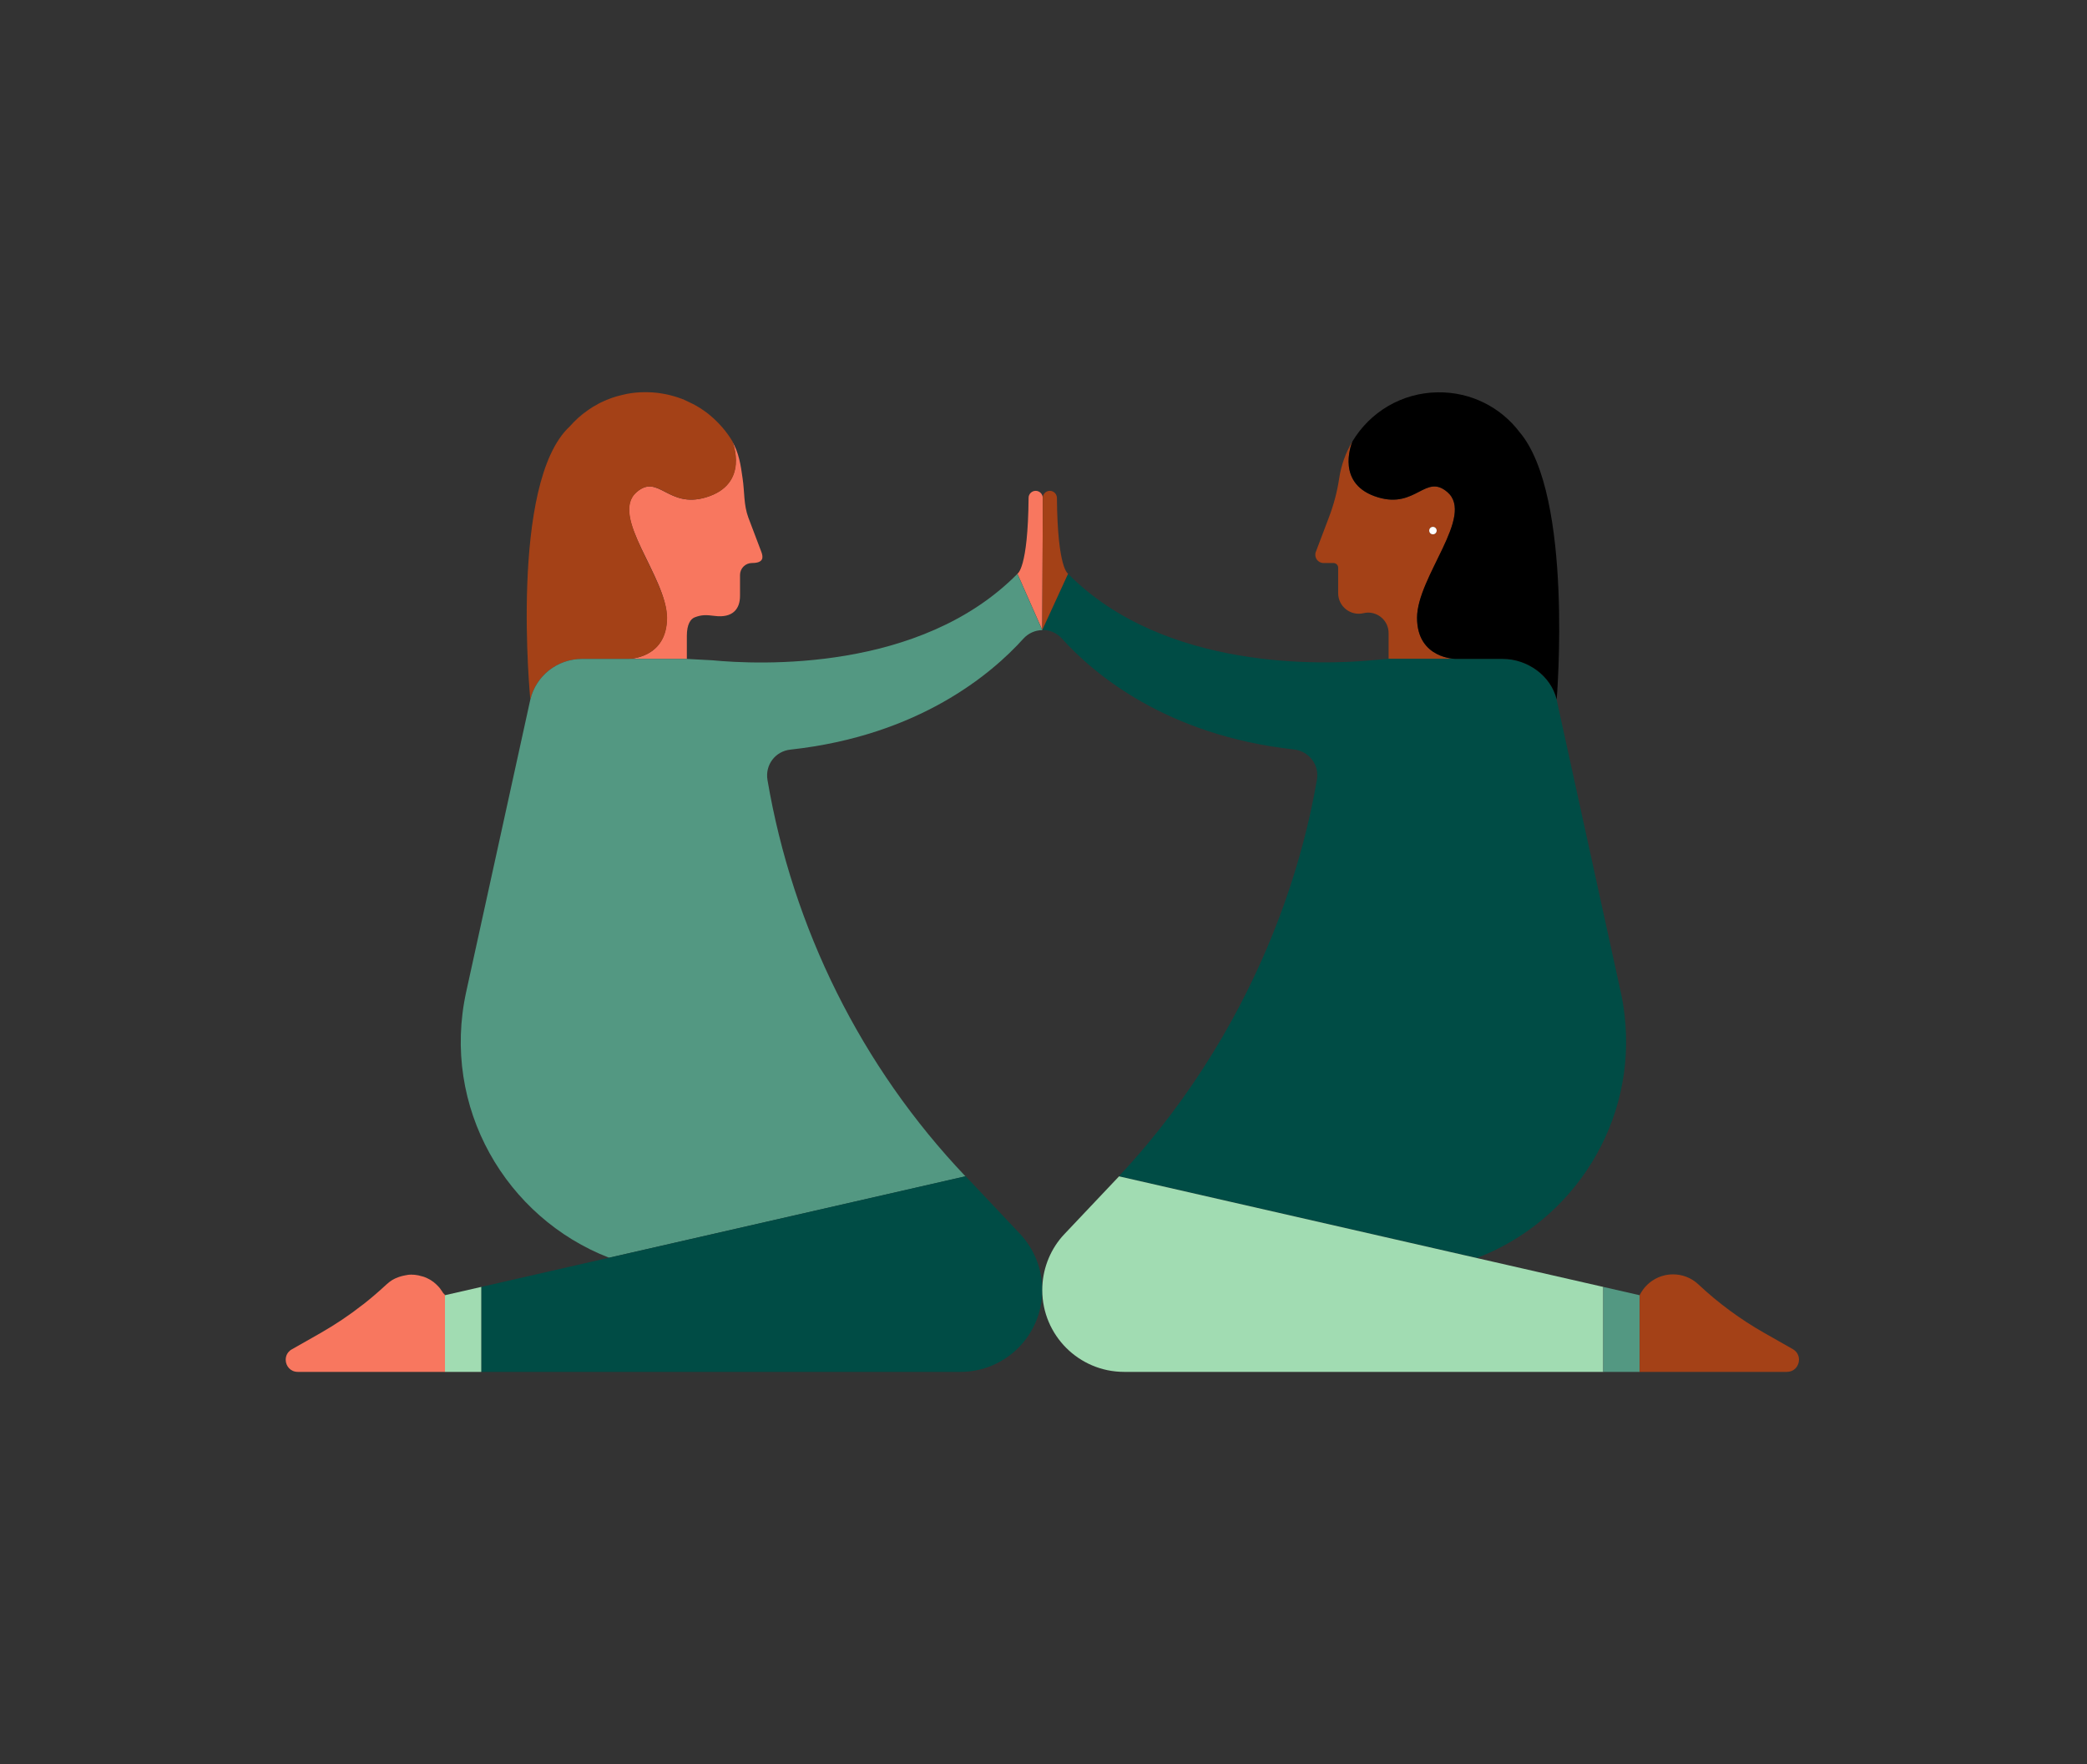 <?xml version="1.0" encoding="utf-8"?>
<!-- Generator: Adobe Illustrator 27.2.0, SVG Export Plug-In . SVG Version: 6.00 Build 0)  -->
<svg version="1.1" id="Illustration" xmlns="http://www.w3.org/2000/svg" xmlns:xlink="http://www.w3.org/1999/xlink" x="0px"
	 y="0px" viewBox="0 0 1680 1420" style="enable-background:new 0 0 1680 1420;" xml:space="preserve">
<rect x="0" y="0" width="1680" height="1420" fill="#333333" stroke="none"/>
<style type="text/css">
	.st0{fill:none;}
	.st1{fill:#F8775F;}
	.st2{fill:#A44117;}
	.st3{fill:#004C45;}
	.st4{fill:#539882;}
	.st5{fill:#A1DCB2;}
	.st6{fill:#FFFFFF;}
</style>
<g>
	<path class="st0" d="M1060.2,620.8L1060.2,620.8L1060.2,620.8L1060.2,620.8z"/>
	<path class="st1" d="M547.7,320.7c1.5,0.5,2.9,1.1,4.4,1.8C550.7,321.9,549.2,321.3,547.7,320.7z"/>
	<path class="st1" d="M557.5,325.1c0.9,0.5,1.9,1,2.8,1.5C559.4,326.1,558.4,325.5,557.5,325.1z"/>
	<path class="st1" d="M482,325c1.2-0.6,2.3-1.2,3.5-1.7C484.3,323.8,483.1,324.4,482,325z"/>
	<path class="st1" d="M474.1,329.6c0.9-0.6,1.8-1.2,2.7-1.8C475.9,328.4,475,329,474.1,329.6z"/>
	<path class="st1" d="M566.8,330.8c1.6,1.2,3.2,2.4,4.8,3.7C570.1,333.2,568.5,332,566.8,330.8z"/>
	<path class="st1" d="M539.3,318.1c1.4,0.4,2.9,0.8,4.3,1.2C542.2,318.9,540.8,318.5,539.3,318.1z"/>
	<path class="st1" d="M528.9,316.3c-2.7-0.3-5.4-0.5-8.1-0.5c-0.7,0-1.4,0-2.1,0c0.7,0,1.4,0,2.1,0
		C523.6,315.8,526.3,316,528.9,316.3z"/>
	<path class="st1" d="M458.6,343.3c4.3-4.9,9.2-9.2,14.5-13C467.8,334,462.9,338.4,458.6,343.3L458.6,343.3L458.6,343.3z"/>
	<path class="st1" d="M589.4,355.3c5.4,9,6.9,19.1,8.4,29.9c1.6,10.7,0.8,21.2,4.6,31.4l10.5,27.7c1.6,4.3,1.9,8.9-7.5,8.9
		c-5.4,0-9.7,4.3-9.7,9.7v16.8c0,10.6-6,17.9-20.3,16.1c-7.1-0.9-10.5-1-16.1,1.1c-3.4,1.3-6.4,5.6-6.4,15v18.5h-47.4
		c0,0,31.3,0.1,31.3-33.1s-46.7-82.1-24.4-101.2c17.6-15.1,25.2,13.3,55.6,4.3C603.9,389.8,589.4,355.3,589.4,355.3L589.4,355.3z"/>
	<path class="st2" d="M426.9,563.1c0,0-17.1-174.6,31.7-219.8l0,0l0,0c4.3-4.9,9.2-9.2,14.5-13c0.3-0.2,0.7-0.5,1-0.7
		c0.9-0.6,1.8-1.2,2.7-1.8c1.7-1,3.4-2,5.1-2.9c1.2-0.6,2.3-1.2,3.5-1.7c1.8-0.8,3.6-1.6,5.5-2.3c1.2-0.5,2.5-0.9,3.8-1.3
		c0.6-0.2,1.3-0.4,1.9-0.6c1.3-0.4,2.6-0.7,3.9-1s2.6-0.6,3.9-0.9c4.6-0.9,9.4-1.4,14.3-1.4c0.7,0,1.4,0,2.1,0
		c2.7,0,5.4,0.2,8.1,0.5c1.8,0.2,3.5,0.5,5.3,0.8s3.5,0.7,5.2,1.1c1.4,0.4,2.9,0.8,4.3,1.2c1.4,0.4,2.8,0.9,4.1,1.4
		c1.5,0.5,2.9,1.1,4.4,1.8c1.8,0.8,3.6,1.7,5.4,2.6c0.9,0.5,1.9,1,2.8,1.5c2.3,1.3,4.5,2.7,6.6,4.2c1.6,1.2,3.2,2.4,4.8,3.7
		c7,5.9,13.1,12.9,17.8,20.8l0,0c0,0,14.5,34.5-21.4,45.1c-30.5,9-38-19.4-55.6-4.3c-22.3,19.1,24.4,69.6,24.4,101.2
		c0,33.1-31.3,33.1-31.3,33.1h-37C448.7,530.4,431.5,543.9,426.9,563.1L426.9,563.1z"/>
	<path class="st2" d="M1140.7,497.3c0-31.6,46.7-82.1,24.4-101.2c-17.6-15.1-25.2,13.3-55.6,4.3c-34.1-10.1-22.1-41.8-20.9-44.9
		c0-0.1,0.1-0.2,0.1-0.2c-5.4,9-9.1,19.1-10.7,29.9c-1.6,10.7-4.4,21.2-8.3,31.4l-10.5,27.7c-1.6,4.3,1.6,8.9,6.2,8.9h8
		c2.1,0,3.8,1.7,3.8,3.8v20.5c0,10.6,9.9,18.5,20.3,16.1c1.3-0.3,2.6-0.5,3.8-0.5c8.9,0,16.5,7.2,16.5,16.5v20.7h54.2
		C1172,530.4,1140.8,530.4,1140.7,497.3L1140.7,497.3z M1153.5,424.1c1.7,0,3,1.4,3,3s-1.3,3-3,3s-3-1.4-3-3
		S1151.9,424.1,1153.5,424.1z"/>
	<path class="st3" d="M839,507.1l20.7-45.3l0,0c77.6,78.7,206.7,73.2,244.5,69.7l13.6-1.2h91.8c19.8,0,38.8,13.5,43.4,32.7
		c0.1,0.4,0.2,0.9,0.3,1.3l51.3,233.9c1.4,6.2,2.4,12.4,3.1,18.6c10.2,86.4-41.1,166.1-118.8,195.8l-288.2-65.8l0,0
		c7.9-8.4,15.7-17.2,23.1-26.1c25.6-30.7,48.3-64,67.7-99.2c33.4-60.6,57-126.7,68.6-193.8c0.4-2.3,0.4-4.6,0.1-6.8v0l0,0
		c-1.4-9.1-8.8-16.5-18.5-17.6c-103-11.4-161.4-61-186.8-89.2C850.6,509.3,844.8,507,839,507.1L839,507.1z"/>
	<path class="st1" d="M839,507.1l-20-45.3l0,0c0,0,8.5-3.6,9-61.1c0-3.1,2.6-5.6,5.7-5.6s5.7,2.5,5.7,5.7l0,0v14.9L839,507.1
		L839,507.1L839,507.1z"/>
	<path class="st2" d="M839.4,415.7v-14.9c0-3.1,2.5-5.7,5.7-5.7c3.1,0,5.6,2.5,5.7,5.6c0.5,57.4,9,61.1,9,61.1v0L839,507.1l0,0
		L839.4,415.7L839.4,415.7z"/>
	<path class="st4" d="M490.3,1012.4c-82.8-32-135.4-121-115-214.1l51.6-235.2c4.6-19.2,21.8-32.7,41.6-32.7h84.4l20.6,1.1
		c36.5,3.5,167.2,9.8,245.5-69.6l20,45.3c-5.6,0.1-11.1,2.4-15.2,6.9c-25.5,28.3-84.1,78-187.5,89.3c-12.2,1.3-20.5,12.3-18.5,24.4
		c20.3,119.2,75.4,230.8,159.4,319.1l0,0L490.3,1012.4L490.3,1012.4z"/>
	<path class="st3" d="M323,1027c0.1,0,0.3-0.1,0.4-0.1C323.3,1026.9,323.1,1026.9,323,1027z"/>
	<path class="st3" d="M339.6,1027c0.4,0.1,0.8,0.2,1.1,0.3C340.4,1027.2,340,1027.1,339.6,1027z"/>
	<path class="st3" d="M345.5,1029.3c0.4,0.2,0.7,0.4,1.1,0.6C346.2,1029.7,345.8,1029.5,345.5,1029.3z"/>
	<path class="st3" d="M341.4,1027.6c0.5,0.2,1,0.4,1.5,0.6C342.4,1027.9,341.9,1027.7,341.4,1027.6z"/>
	<path class="st3" d="M343.2,1028.3c0.5,0.2,1.1,0.5,1.6,0.8C344.3,1028.8,343.8,1028.5,343.2,1028.3z"/>
	<path class="st3" d="M335.9,1026.2c0.4,0.1,0.8,0.1,1.2,0.2C336.6,1026.3,336.2,1026.2,335.9,1026.2z"/>
	<path class="st3" d="M337.8,1026.5c0.4,0.1,0.7,0.2,1.1,0.3C338.5,1026.7,338.2,1026.6,337.8,1026.5z"/>
	<path class="st3" d="M333.4,1025.9c0.6,0,1.2,0.1,1.7,0.2C334.6,1026,334,1025.9,333.4,1025.9z"/>
	<path class="st3" d="M324.7,1026.5c0.2,0,0.4-0.1,0.5-0.1C325,1026.5,324.9,1026.5,324.7,1026.5z"/>
	<path class="st3" d="M326.3,1026.2c0.2,0,0.4-0.1,0.5-0.1C326.6,1026.2,326.5,1026.2,326.3,1026.2z"/>
	<path class="st3" d="M331.5,1025.8c0.5,0,1,0,1.5,0.1C332.5,1025.8,332,1025.8,331.5,1025.8z"/>
	<path class="st3" d="M327.9,1026c0.1,0,0.3,0,0.4-0.1C328.2,1025.9,328.1,1026,327.9,1026z"/>
	<path class="st3" d="M311.4,1033.4c-0.2,0.2-0.4,0.3-0.6,0.5l0,0c-6,5.7-12.3,11-18.8,16.1c6.5-5.1,12.8-10.5,18.8-16.1
		C311.1,1033.7,311.3,1033.6,311.4,1033.4z"/>
	<path class="st3" d="M347.2,1030.3c0.3,0.2,0.7,0.4,1,0.7C347.9,1030.8,347.5,1030.6,347.2,1030.3z"/>
	<path class="st3" d="M356.1,1039c0.3,0.4,0.5,0.8,0.8,1.2C356.6,1039.8,356.4,1039.4,356.1,1039z"/>
	<path class="st3" d="M229.9,1094.8c0.2,4.8,3.8,9.5,9.7,9.5l0,0C233.7,1104.3,230.1,1099.6,229.9,1094.8z"/>
	<path class="st3" d="M234.9,1086.1l3.9-2.2L234.9,1086.1c-1.2,0.7-2.2,1.6-3,2.5C232.7,1087.6,233.6,1086.8,234.9,1086.1z"/>
	<path class="st3" d="M354.9,1037.3c0.3,0.3,0.5,0.7,0.8,1.1C355.4,1038,355.2,1037.7,354.9,1037.3z"/>
	<path class="st3" d="M350.3,1032.6c0.5,0.4,1,0.8,1.4,1.3C351.3,1033.4,350.8,1033,350.3,1032.6z"/>
	<path class="st3" d="M353.5,1035.7c0.3,0.3,0.6,0.7,0.9,1.1C354.2,1036.4,353.9,1036,353.5,1035.7z"/>
	<path class="st3" d="M348.8,1031.4c0.4,0.2,0.7,0.5,1,0.8C349.5,1031.9,349.1,1031.7,348.8,1031.4z"/>
	<path class="st3" d="M351.8,1033.8c0.5,0.4,0.9,0.9,1.4,1.4C352.7,1034.8,352.2,1034.3,351.8,1033.8z"/>
	<path class="st3" d="M314.7,1030.8c0.2-0.2,0.5-0.3,0.7-0.5C315.2,1030.5,314.9,1030.7,314.7,1030.8z"/>
	<path class="st3" d="M321.1,1027.6c0.2-0.1,0.4-0.2,0.6-0.2C321.5,1027.4,321.3,1027.5,321.1,1027.6z"/>
	<path class="st3" d="M313.4,1031.8c0.2-0.2,0.5-0.3,0.7-0.5C313.8,1031.5,313.6,1031.6,313.4,1031.8z"/>
	<path class="st3" d="M291.9,1050.2c0,0,0.1-0.1,0.2-0.1C292,1050.1,291.9,1050.1,291.9,1050.2z"/>
	<path class="st3" d="M229.9,1094.7c0-0.2,0-0.5,0-0.7C229.9,1094.2,229.9,1094.5,229.9,1094.7z"/>
	<path class="st3" d="M312,1032.8c0.2-0.2,0.5-0.4,0.7-0.6C312.5,1032.5,312.3,1032.6,312,1032.8z"/>
	<path class="st3" d="M316.2,1029.9c0.4-0.2,0.8-0.4,1.1-0.6C316.9,1029.5,316.5,1029.7,316.2,1029.9z"/>
	<path class="st3" d="M319.6,1028.2c0.2-0.1,0.5-0.2,0.7-0.3C320,1028,319.8,1028.1,319.6,1028.2z"/>
	<path class="st3" d="M318.1,1028.9c0.2-0.1,0.5-0.2,0.7-0.3C318.6,1028.7,318.3,1028.8,318.1,1028.9z"/>
	<path class="st3" d="M780.6,950.3l5.3,5.6l35.1,37.2c11.5,12.2,18,28.4,18,45.3l0,0c0,36.4-29.5,65.9-65.9,65.9H387.4v-68.4
		l102.9-23.5l287-65.6l3,3.2L780.6,950.3L780.6,950.3z"/>
	<path d="M1088.6,355.5c0-0.1,0.1-0.2,0.1-0.2c14-23.4,39.4-39.1,68.6-39.5c26.9-0.4,50.9,12.2,65.9,32
		c43.6,51.2,29.9,215.3,29.9,215.3c-4.6-19.2-23.6-32.7-43.4-32.7H1172c0,0-31.3,0.1-31.3-33.1s46.7-82.1,24.4-101.2
		c-17.6-15.1-25.2,13.3-55.6,4.3C1075.4,390.3,1087.4,358.6,1088.6,355.5L1088.6,355.5z"/>
	<path class="st5" d="M1290.6,1035.9v68.4H904.9c-18.2,0-34.7-7.4-46.6-19.3c-11.9-11.9-19.3-28.4-19.3-46.6
		c0-15.7,5.6-30.9,15.8-42.8c0.7-0.8,1.4-1.6,2.2-2.4l24.4-25.8l19.4-20.5l288.2,65.8L1290.6,1035.9L1290.6,1035.9z"/>
	<path class="st4" d="M1319.9,1042.6v61.7h-29.3v-68.4L1319.9,1042.6z"/>
	<path class="st2" d="M1438.4,1104.3h-118.5v-61.7c5.3-10.8,16-16.8,26.9-16.8c7.2,0,14.6,2.6,20.4,8.1
		c16.1,15.1,33.9,28.2,53.1,39.1l22.9,13C1451.9,1091,1448.4,1104.3,1438.4,1104.3L1438.4,1104.3z"/>
	<path class="st5" d="M387.4,1035.9v68.4h-29.3v-61.7L387.4,1035.9z"/>
	<path class="st1" d="M358.2,1042.6v61.7H239.7c-5.9,0-9.6-4.7-9.7-9.5c0,0,0-0.1,0-0.1c0-0.2,0-0.5,0-0.7c0.1-1.9,0.7-3.8,2-5.4
		c0.8-1,1.7-1.8,3-2.5l3.9-2.2l19-10.8c11.9-6.8,23.3-14.4,34.1-22.9c0,0,0.1-0.1,0.2-0.1c0,0,0,0,0,0c6.5-5.1,12.8-10.5,18.8-16.1
		c0.2-0.2,0.4-0.3,0.6-0.5c0.2-0.2,0.4-0.4,0.6-0.5c0.2-0.2,0.5-0.4,0.7-0.6c0.2-0.2,0.4-0.3,0.6-0.5c0.2-0.2,0.5-0.3,0.7-0.5
		c0.2-0.2,0.4-0.3,0.6-0.4c0.2-0.2,0.5-0.3,0.7-0.5c0.2-0.2,0.5-0.3,0.7-0.4c0.4-0.2,0.8-0.4,1.1-0.6c0.3-0.1,0.5-0.3,0.8-0.4
		c0.2-0.1,0.5-0.2,0.7-0.3c0.3-0.1,0.5-0.2,0.8-0.3c0.2-0.1,0.5-0.2,0.7-0.3c0.3-0.1,0.6-0.2,0.8-0.3c0.2-0.1,0.4-0.2,0.6-0.2
		c0.4-0.1,0.9-0.3,1.3-0.4c0.1,0,0.3-0.1,0.4-0.1c0.4-0.1,0.8-0.2,1.2-0.3c0.2,0,0.4-0.1,0.5-0.1c0.4-0.1,0.7-0.1,1-0.2
		c0.2,0,0.4-0.1,0.5-0.1c0.4-0.1,0.8-0.1,1.1-0.2c0.1,0,0.3,0,0.4-0.1c1-0.1,1.9-0.2,2.9-0.2c0.1,0,0.1,0,0.2,0c0.5,0,1,0,1.5,0.1
		c0.1,0,0.3,0,0.5,0c0.6,0,1.2,0.1,1.7,0.2c0.2,0,0.5,0.1,0.7,0.1c0.4,0.1,0.8,0.1,1.2,0.2c0.3,0.1,0.5,0.1,0.8,0.2
		c0.4,0.1,0.7,0.2,1.1,0.3c0.2,0.1,0.5,0.1,0.8,0.2c0.4,0.1,0.8,0.2,1.1,0.3c0.2,0.1,0.5,0.1,0.7,0.2c0.5,0.2,1,0.4,1.5,0.6
		c0.1,0,0.2,0.1,0.3,0.1c0.5,0.2,1.1,0.5,1.6,0.8c0.2,0.1,0.4,0.2,0.6,0.3c0.4,0.2,0.7,0.4,1.1,0.6c0.2,0.1,0.4,0.2,0.6,0.4
		c0.3,0.2,0.7,0.4,1,0.7c0.2,0.1,0.4,0.3,0.6,0.4c0.4,0.2,0.7,0.5,1,0.8c0.2,0.1,0.3,0.3,0.5,0.4c0.5,0.4,1,0.8,1.4,1.3c0,0,0,0,0,0
		c0.5,0.4,0.9,0.9,1.4,1.4c0.1,0.2,0.3,0.3,0.4,0.4c0.3,0.3,0.6,0.7,0.9,1.1c0.1,0.2,0.3,0.4,0.4,0.6c0.3,0.3,0.5,0.7,0.8,1.1
		c0.1,0.2,0.3,0.4,0.4,0.6c0.3,0.4,0.5,0.8,0.8,1.2c0.1,0.2,0.2,0.3,0.3,0.5C357.5,1041.3,357.9,1041.9,358.2,1042.6L358.2,1042.6z"
		/>
	<path class="st6" d="M1150.5,427.1c0-1.7,1.3-3,3-3s3,1.4,3,3s-1.3,3-3,3S1150.5,428.8,1150.5,427.1z"/>
</g>
</svg>
